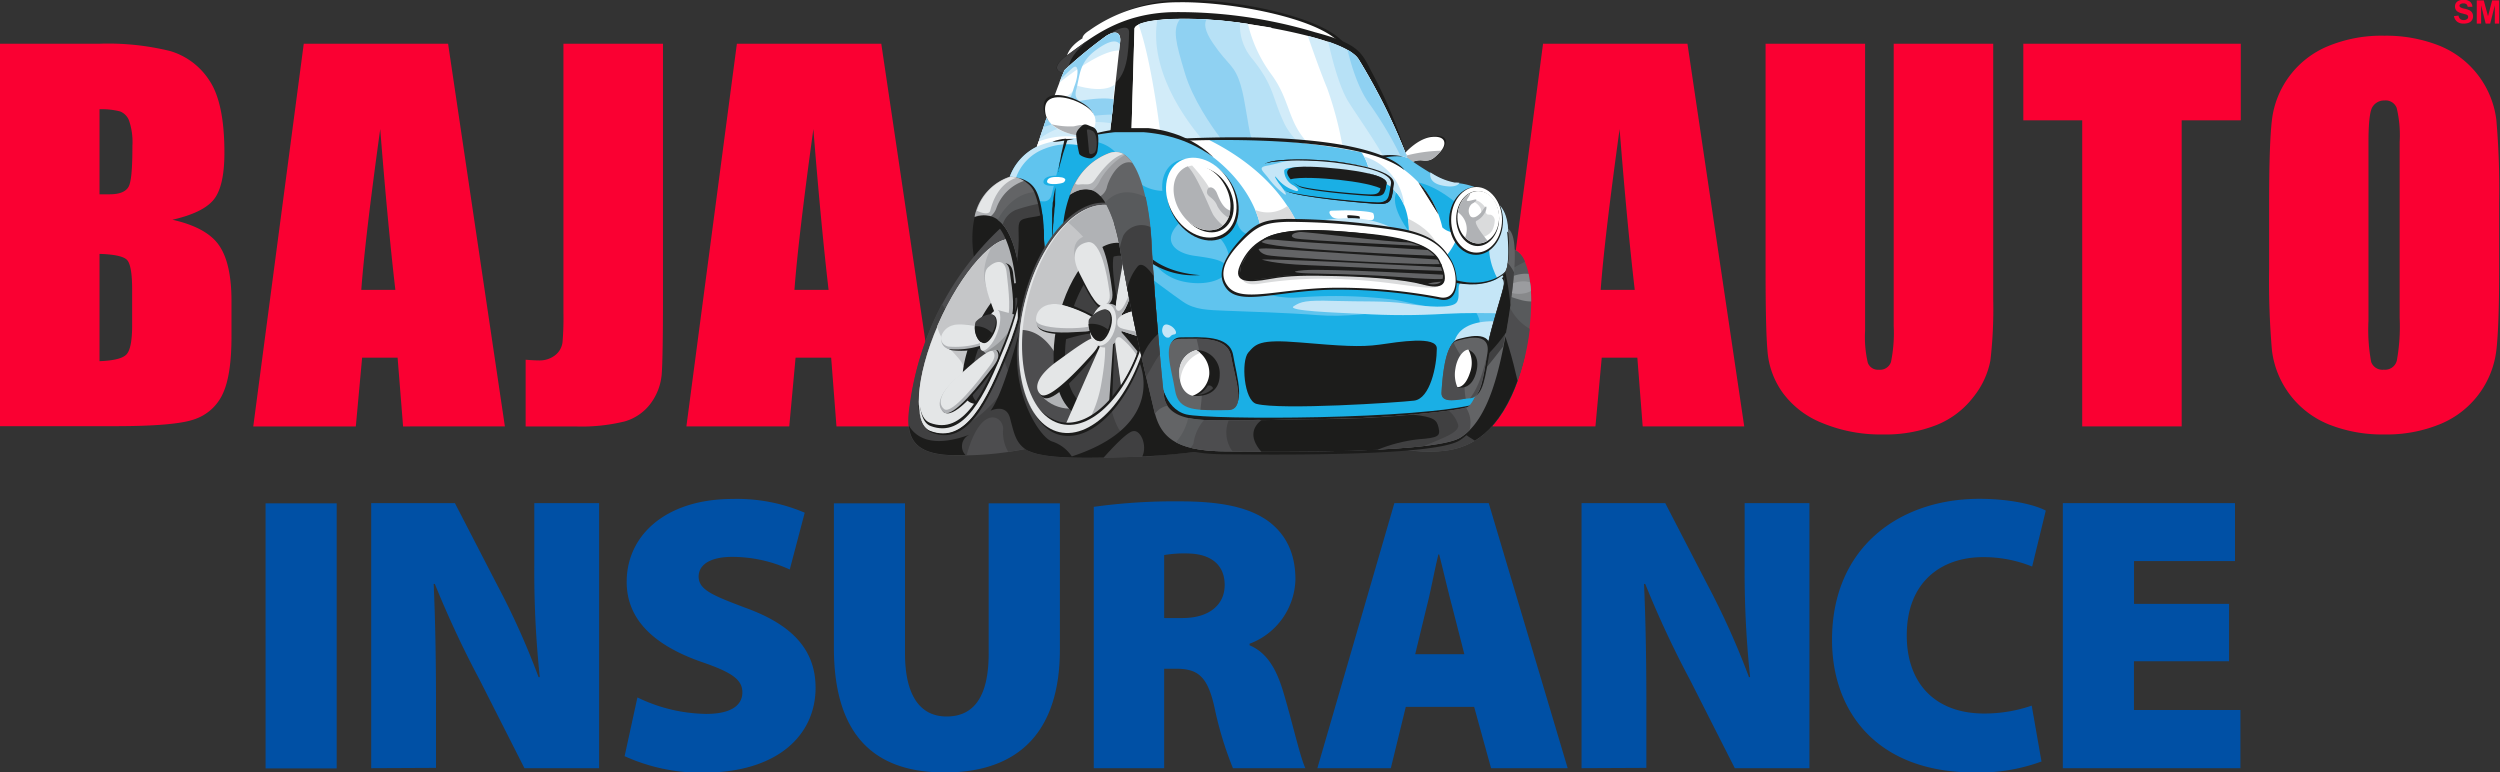 <svg width="178" height="55" fill="none" xmlns="http://www.w3.org/2000/svg" viewBox="0 0 178 55"><rect x="0" y="0" width="178" height="55" fill="#333333" stroke="none"/><g clip-path="url(#clip0)"><path d="M0 3.114h7.068c1.704-.06 3.409.117 5.064.525a5.01 5.01 0 0 1 2.786 2.108c.707 1.06 1.06 2.768 1.06 5.122 0 1.591-.25 2.7-.75 3.33-.5.63-1.484 1.111-2.952 1.447 1.639.368 2.75.982 3.334 1.842.584.86.875 2.177.872 3.95v2.525c0 1.843-.207 3.204-.63 4.094a3.4 3.4 0 0 1-2.012 1.797c-.917.327-2.801.49-5.653.49H0V3.114zm7.086 4.664v6.057h.706c.696 0 1.137-.17 1.348-.512.21-.342.287-1.321.287-2.934A4.727 4.727 0 0 0 9.19 8.59a1.123 1.123 0 0 0-.651-.66 5.325 5.325 0 0 0-1.452-.153zm0 10.299v7.639c.998-.036 1.636-.193 1.91-.472.274-.279.413-.97.413-2.072V20.62c0-1.168-.126-1.874-.373-2.12-.247-.248-.898-.392-1.95-.423zM31.904 3.114l4.044 27.248H28.7l-.391-4.898h-2.526l-.449 4.898h-7.302l3.595-27.248h10.277zM28.15 20.638c-.359-3.088-.718-6.903-1.078-11.445-.722 5.222-1.171 9.037-1.348 11.445h2.426zM47.204 3.114v18.212c0 2.727-.032 4.493-.086 5.257a4.045 4.045 0 0 1-.768 2.112 3.514 3.514 0 0 1-1.865 1.308 12.872 12.872 0 0 1-3.523.36h-3.536v-4.75c.422.035.732.049.925.049.43.02.853-.116 1.191-.382.279-.223.46-.545.508-.899.058-.695.08-1.392.067-2.09V3.115h7.087zM62.747 3.114l4.044 27.248h-7.234l-.378-4.898h-2.534l-.45 4.898h-7.324l3.595-27.248h10.28zm-3.752 17.524c-.36-3.088-.72-6.903-1.083-11.445-.719 5.222-1.168 9.037-1.348 11.445h2.43zM120.146 3.114l4.044 27.248h-7.23l-.381-4.898h-2.535l-.449 4.898h-7.324l3.594-27.248h10.281zm-3.752 17.524c-.359-3.088-.719-6.903-1.078-11.445-.722 5.222-1.171 9.037-1.348 11.445h2.426zM141.917 3.114v18.212a31.605 31.605 0 0 1-.202 4.35 5.918 5.918 0 0 1-1.196 2.574 6.225 6.225 0 0 1-2.619 2.004 9.887 9.887 0 0 1-3.829.679 10.816 10.816 0 0 1-4.304-.805 6.437 6.437 0 0 1-2.795-2.107 5.836 5.836 0 0 1-1.097-2.732c-.112-.962-.166-2.975-.166-6.053V3.114h7.086v20.432c-.045.766.02 1.535.193 2.282a.763.763 0 0 0 .782.495.82.82 0 0 0 .868-.549c.172-.848.237-1.715.193-2.579V3.114h7.086zM159.545 3.114v5.455h-4.21v21.793h-7.082V8.57h-4.192V3.114h15.484zM177.941 19.07c0 2.738-.065 4.676-.194 5.814a6.513 6.513 0 0 1-3.963 5.294 10.044 10.044 0 0 1-4.044.755 10.25 10.25 0 0 1-3.932-.715 6.544 6.544 0 0 1-4.044-5.257 57.622 57.622 0 0 1-.202-5.891v-4.66c0-2.74.064-4.679.193-5.814a6.522 6.522 0 0 1 3.963-5.294 9.97 9.97 0 0 1 4.045-.759c1.344-.021 2.68.222 3.931.714a6.563 6.563 0 0 1 4.044 5.262c.169 1.96.236 3.925.203 5.891v4.66zm-7.087-8.956a8.284 8.284 0 0 0-.211-2.43.835.835 0 0 0-.862-.53.97.97 0 0 0-.854.449c-.193.287-.292 1.128-.292 2.53V22.84c-.051.98.013 1.964.193 2.93a.846.846 0 0 0 .899.552.867.867 0 0 0 .925-.638c.183-1.004.251-2.026.202-3.046V10.114z" fill="#FA0032"/><path d="M23.972 35.835v18.873h-5.064V35.835h5.064zM26.43 54.694V35.822h5.959l2.993 5.792a54.128 54.128 0 0 1 2.965 6.6h.086a71.507 71.507 0 0 1-.391-7.944v-4.448h4.615v18.872H37.34l-3.19-6.29a71.658 71.658 0 0 1-3.19-6.83h-.082c.112 2.547.166 5.392.166 8.452v4.646l-4.614.022zM45.384 49.657a11.538 11.538 0 0 0 4.898 1.173c1.734 0 2.575-.589 2.575-1.537s-.84-1.456-2.966-2.184c-3.16-1.119-5.271-2.88-5.271-5.68 0-3.33 2.8-5.904 7.553-5.904a12.24 12.24 0 0 1 5.123.98l-1.065 4.044a9.845 9.845 0 0 0-4.111-.899c-1.542 0-2.377.557-2.377 1.398 0 .952 1.006 1.348 3.383 2.246 3.384 1.232 4.943 3.051 4.943 5.68 0 3.244-2.548 6.044-8.057 6.044-1.91.011-3.8-.39-5.54-1.178l.912-4.183zM64.436 35.835V46.52c0 2.854.98 4.494 2.966 4.494 1.986 0 2.992-1.483 2.992-4.494V35.835h5.07v10.407c0 5.841-2.913 8.758-8.201 8.758-5.177 0-7.89-2.827-7.89-8.898V35.835h5.063zM77.877 36.087c2.022-.28 4.061-.41 6.102-.391 2.88 0 4.943.39 6.376 1.451 1.205.926 1.879 2.247 1.879 4.116a5.019 5.019 0 0 1-3.263 4.57v.112c1.258.53 1.932 1.735 2.409 3.357.584 1.928 1.204 4.673 1.564 5.392h-5.159a25.253 25.253 0 0 1-1.316-4.34c-.504-2.247-1.205-2.742-2.773-2.742h-.809v7.082h-5.01V36.087zm5.01 7.917H84.2c1.906 0 2.997-.953 2.997-2.35 0-1.398-.925-2.21-2.601-2.247a8.513 8.513 0 0 0-1.708.113v4.484zM100.092 50.327l-1.065 4.367h-5.23l5.482-18.872h6.718l5.621 18.872h-5.455l-1.204-4.367h-4.867zm4.17-3.748l-.867-3.388c-.283-1.06-.643-2.602-.926-3.72h-.054c-.278 1.118-.561 2.696-.84 3.752l-.813 3.356h3.5zM112.606 54.694V35.822h5.959l2.997 5.792a55.536 55.536 0 0 1 2.966 6.6h.08a71.458 71.458 0 0 1-.39-7.944v-4.448h4.614v18.872h-5.315l-3.191-6.29a70.645 70.645 0 0 1-3.186-6.83h-.085c.112 2.547.166 5.392.166 8.452v4.646l-4.615.022zM145.354 54.218a12.83 12.83 0 0 1-4.758.782c-7.051 0-10.156-4.422-10.156-9.437 0-6.659 4.871-10.047 10.493-10.047 2.183 0 3.945.422 4.727.84l-.971 3.982a9.21 9.21 0 0 0-3.5-.67c-2.907 0-5.428 1.708-5.428 5.568 0 3.442 2.044 5.567 5.513 5.567a10.34 10.34 0 0 0 3.384-.562l.696 3.977zM158.709 47.082h-6.772v3.47h7.581v4.142h-12.645V35.822h12.258v4.125h-7.189v3.05h6.767v4.085z" fill="#0050A5"/><path d="M100.133 10.887s.899-1.105 1.941-1.208c1.042-.104 1.038.539.58 1.028-.459.49-.67.652-1.187.603a1.345 1.345 0 0 0-1.083.328l-.251-.75zM69.388 18.526s-1.088-4.69 2.507-5.944l.526 2.44.346 7.638-3.38-4.134z" fill="#1C1C1B"/><path d="M99.952 10.99s.948-1.136 1.995-1.24c1.047-.103 1.07.553.598 1.057-.472.503-.688.67-1.218.62a1.389 1.389 0 0 0-1.114.332l-.26-.768z" fill="#fff"/><path d="M89.78 31.427a60.173 60.173 0 0 1-8.664 1.092c-3.865.103-6.956.211-8.115-.548a23.765 23.765 0 0 1-5.127.45c-2.732-.082-3.442-1.124-3.092-3.479a20.881 20.881 0 0 1 7.113-13.287l7.693-1.406 6.78 10.685 3.411 6.493z" fill="#4D4D4F"/><path d="M81.579 29.962l-1.698.872c-.643-.62-1.016-2.83-1.016-2.83l-3.433 1.505-1.618-9.216-1.797 1.069-.57 4.165 2.206 5.842.867 1.074c1.55.229 3.887.153 6.6.08.351 0 .71-.026 1.07-.049l-.611-2.512z" fill="#404041"/><path d="M101.328 11.427c.53.05.741-.121 1.217-.62a.74.74 0 0 0 .063-.077c-.884.02-1.762.149-2.615.382l.22.647a1.397 1.397 0 0 1 1.115-.332z" fill="#B0B2B5"/><path d="M74.011 32.353l-2.116-5.105c-3.451 4.601-5.037 3.002-5.037 3.002l.45-7.415a1.19 1.19 0 0 0-.253-1.177 21.894 21.894 0 0 0-2.3 7.275c-.35 2.355.36 3.397 3.091 3.478h.98c1.042-3.842 2.75-2.732 2.588-1.739a2.8 2.8 0 0 0 .369 1.496c.741-.103 1.19-.202 1.19-.202.32.192.671.323 1.038.387z" fill="#404041"/><path d="M71.842 24.965c-1.52 3.797-2.998 6.79-5.496 5.842-1.263-.476-1.078-3.81.562-7.553 1.64-3.744 4.134-6.548 5.37-6.008 1.235.539 1.154 3.743-.436 7.72zM76.209 4.201s0-.768 1.132-1.492c0 0-.04-.242.481-.584A10.493 10.493 0 0 1 84.14 0c3.757-.077 9.94 1.182 11.503 3.01l-9.369 3.096-8.74-.714-1.325-1.19z" fill="#1C1C1B"/><path d="M75.94 4.147s0-.727 1.132-1.415c0 0-.045-.23.48-.557A10.838 10.838 0 0 1 83.844.162c3.761-.072 9.944 1.123 11.508 2.862l-9.364 2.934-8.7-.687-1.348-1.124z" fill="#fff"/><path d="M71.733 24.808c-1.519 3.797-2.997 6.79-5.49 5.842-1.264-.477-1.08-3.81.556-7.554 1.636-3.743 4.134-6.551 5.392-6.008 1.259.544 1.133 3.743-.458 7.72z" fill="#E4E6E7"/><path d="M72.17 17.098c-1.236-.544-3.73 2.246-5.392 6.007l-.054.126c.31 1.375 1.69 2.148 1.869 2.854l4.228-4.997c.423-2.13.162-3.635-.651-3.99z" fill="#C5C6C8"/><path d="M72.17 17.098c-.41-.18-.962 0-1.573.48-1.388 2.634.387 4.045.387 4.045l1.824-.373c.436-2.202.198-3.788-.638-4.152z" fill="#B0B2B5"/><path d="M72.938 20.477a.804.804 0 0 0-.333-.275c-.845-.341-2.408 1.407-3.365 3.748-.958 2.341-.953 4.43-.09 4.736.223.084.462.12.7.108a25.61 25.61 0 0 0 1.883-3.986c.577-1.389.982-2.844 1.205-4.331z" fill="#1C1C1B"/><path d="M72.794 21.24l-.053-.026c-.746-.301-2.121 1.235-2.962 3.298-.84 2.062-.84 3.905-.08 4.174l.175.05a26.313 26.313 0 0 0 1.842-3.928 19.7 19.7 0 0 0 1.079-3.567z" fill="#404041"/><path d="M67.743 24.934c-.45-.121-.764-.67-.251-1.28.512-.612 1.348-.45 1.828-.392.481.059 1.065.077 1.155.391a.845.845 0 0 1-.512 1.124 5.923 5.923 0 0 1-2.22.157z" fill="#1C1C1B"/><path d="M67.554 24.858c-.449-.113-.781-.647-.283-1.272.5-.624 1.348-.485 1.798-.45.45.037 1.07.05 1.163.365a.844.844 0 0 1-.48 1.132 5.922 5.922 0 0 1-2.198.225z" fill="#B0B2B5"/><path d="M67.514 24.674c-.45-.104-.741-.585-.265-1.142.476-.557 1.276-.45 1.726-.39.449.058 1.015.044 1.105.323a.744.744 0 0 1-.45 1.015 6.073 6.073 0 0 1-2.116.194z" fill="#E4E6E7"/><path d="M70.862 21.847c-.234-.593-.9-2.247-.239-2.75.66-.503 1.407-.553 1.51.35.157 1.349.328 3.245-.175 3.438-.611.234-.867-.45-1.096-1.038z" fill="#1C1C1B"/><path d="M70.714 21.77c-.247-.583-.97-2.246-.324-2.745.647-.498 1.393-.602 1.505.297.198 1.348.45 3.226-.071 3.437-.584.265-.859-.404-1.11-.988z" fill="#B0B2B5"/><path d="M70.633 21.77c-.216-.583-.836-2.219-.279-2.736.558-.516 1.191-.593 1.308.306.166 1.348.364 3.222-.063 3.433-.517.252-.755-.418-.966-1.002z" fill="#E4E6E7"/><path d="M71.132 25.747l-1.196-.786 1.101-2.89 1.277.347-.35 1.802-.832 1.527z" fill="#B0B2B5"/><path d="M70.997 23.734c-.306.796-.827 1.321-1.074 1.227-.247-.094-.194-.813.108-1.613.3-.8.745-1.348.993-1.276.247.072.287.845-.027 1.662z" fill="#E4E6E7"/><path d="M70.098 25.078l.206.139.921.297.535-1.834a4.493 4.493 0 0 1-1.662 1.398z" fill="#919395"/><path d="M72.696 17.848c.314 1.317-.054 3.712-1.178 6.506-1.487 3.712-2.93 6.65-5.306 5.752-.405-.153-.648-.616-.733-1.303l-.094.09c.072.822.341 1.384.804 1.559 2.494.94 3.977-2.054 5.491-5.842 1.2-3.001 1.564-5.549 1.114-6.861l-.098.099z" fill="#1C1C1B"/><path d="M72.17 17.098h-.05c1.114.588.989 3.662-.548 7.49-1.488 3.707-2.93 6.637-5.307 5.747-1.195-.449-1.002-3.653.57-7.284l-.035.077c-1.636 3.743-1.798 7.077-.557 7.553 2.493.94 3.972-2.053 5.49-5.841 1.591-4.008 1.672-7.203.436-7.742z" fill="#E4E6E7"/><path d="M98.218 31.558c1.117.384 2.288.585 3.469.597 1.842 0 4.237-.288 5.954-4.044 1.716-3.757 1.963-9.917 0-10.407l-9.423 13.854z" fill="#585A5C"/><path d="M75.94 5.257s-1.618-.126.071-1.348c1.69-1.222 3.734-2.975 7.567-3.046 3.404-.03 6.792.453 10.052 1.433 3.029.804 3.298 1.38 3.981 2.732a32.778 32.778 0 0 1 2.696 6.6l-9.656-.898-15.071.688.36-6.16z" fill="#1C1C1B"/><path d="M108.84 19.501a2.018 2.018 0 0 0-.449 0c-.75.086-1.438.45-1.438.962s.634.7 1.348.899c.234.066.476.1.719.103a9.657 9.657 0 0 0-.18-1.964z" fill="#88898B"/><path d="M109.002 20.724c0-.216-.036-.427-.063-.625a1.692 1.692 0 0 0-.678-.054c-.535.054-.944.292-.921.535.022.242.476.386 1.011.332.227-.02.448-.085.651-.188z" fill="#9B9C9F"/><path d="M107.843 24.395c-.373-.324-1.115-2.337-1.115-2.337l-5.733 6.614-1.933 3.146c.858.22 1.739.335 2.625.341 1.842 0 4.237-.287 5.954-4.044.412-.92.729-1.88.943-2.866a5.193 5.193 0 0 0-.741-.854z" fill="#404041"/><path d="M107.641 17.713l-4.444 6.551 3.11 6.013a8.953 8.953 0 0 0 1.348-2.14 16.468 16.468 0 0 0 1.267-4.722 3.55 3.55 0 0 1-1.672-2.22l-.35-1.59c.537-.358 1.097-.68 1.676-.966a1.46 1.46 0 0 0-.935-.926z" fill="#4D4D4F"/><path d="M72.826 15.233l-.93-2.652a3.838 3.838 0 0 1 1.9-2.102l.81-.504 9.727-.085 2.48-1.452 8.902.769 4.489 2.026s2.476 1.798 3.348 1.798c.872 0 2.319.45 2.696 1.262 0 0 1.011.288 1.092 2.027l.279 1.874-.854 6.349-2.153 5.114-3.509.804-14.518.714-3.213-1.11-2.98-12.653-.974-2.364-4.188 3.766-1.393-.207-1.011-3.374z" fill="#60C4EE"/><path d="M107.64 28.12c.149-.32.284-.656.409-1.007-.328-1.438-.826-3.343-1.348-4.233l-3.379 7.307c.535.432 1.098.828 1.685 1.186.939-.57 1.856-1.555 2.633-3.253z" fill="#1C1C1B"/><path d="M80.564 9.306s.197-6.952.215-7.266c.036-.692 4.044-1.007 8.641-.243 4.597.764 6.772 1.622 7.297 2.413a43.551 43.551 0 0 1 3.487 7.023 2.879 2.879 0 0 0-.98-.161 3.414 3.414 0 0 0-.992.049 50.043 50.043 0 0 0-13.89-1.19s-1.136-.571-3.778-.625z" fill="#fff"/><path d="M73.558 14.123s1.078.625 1.307-.234c.23-.858.697-2.997.962-3.64l.692-.381 1.218-.53s1.864.736 2.049 2.547l-3.398 5.442-1.608.647-.769 1.856-.453-5.707z" fill="#1AAFE5"/><path d="M76.187 13.858a8.565 8.565 0 0 0-.526 2.696s2.741-2.952 4.044-.616c-.494-2.148-1.546-3.806-3.518-2.08z" fill="#1C1C1B"/><path d="M89.78 16.365s-.355-3.824-5.428-6.457v-.679s5.935 1.92 8.088 6.884l-2.66.252zM97.598 15.678c-.297 0-1.797-.059-2.04-.081a1.397 1.397 0 0 1-.656-.113c-.13-.08-.45-.48-.059-.485.391-.005.724-.022.993-.022.27 0 1.879.053 1.946.224.068.171.117.49-.184.476z" fill="#fff"/><path d="M74.91 17.749V17.075v-.71V15.547v-.413c0-.14 0-.27.023-.4s0-.256.036-.373c.036-.117.027-.234.045-.333.068-.413.135-.683.135-.683s0 .279-.023.692v.337c0 .121 0 .243-.026.373-.027.13-.023.26-.036.396l-.04.413c0 .14 0 .274-.032.413l-.027.4c0 .256-.032.5-.045.706-.014.207 0 .382-.027.503a.347.347 0 0 0 0 .189l.018-.018zM95.972 15.323c-.108 0 0 .22.035.287.26.03.521.043.782.04.027-.053.05-.188 0-.238-.05-.049-.714-.094-.817-.09z" fill="#1C1C1B"/><path d="M106.342 14.285l-.602 3.298.755 2.817.899-.292.26-1.95-.278-1.874c-.081-1.456-.809-1.905-1.034-2z" fill="#C5E6F7"/><path d="M106.737 20.054s-.961-1.541-.651-2.979c0 0-2.4-3.545-5.226-4.116 0 0-3.393-.045-.112 4.116l2.282 2.507s1.798 1.685 3.707.472z" fill="#1AAFE5"/><path d="M93.954 15.727c.8-.143 1.613-.208 2.427-.193a7.056 7.056 0 0 1 2.745.692l-1.982.45-3.167-.787-.023-.162z" fill="#C5E6F7"/><path d="M106.045 26.314c-.449-1.218-.898-2.651-.759-2.894.247-.45-.108-1.133-.368-1.416-.261-.283-3.047-.04-5.145.117-2.099.158-3.95.481-5.977.315-2.026-.166-5.131-.256-6.47-.31-1.34-.054-2.247-.059-3.105-.647-.859-.589-2.575-1.892-2.575-1.892l-.265 2.013 1.99 8.466 3.213 1.11 14.519-.715 3.509-.804 1.433-3.343z" fill="#1AAFE5"/><path d="M81.781 18.09a3.518 3.518 0 0 0 2.377 1.937c1.766.414 3.186-.189 3.195-.813.01-.625-.705-.782-2.287-.998-1.582-.215-2.44-1.23-.863-2.548 0 0 3.074.373 3.334 2.805l2.009-1.798s-1.55.508-1.564-1.658L83.44 13.53a2.957 2.957 0 0 1-2.426-.571l-.45 2.934 1.218 2.197z" fill="#1AAFE5"/><path d="M82.595 26.866s.256 2.247 1.874 2.642c1.617.396 16.697.378 20.741-.777l-1.527 1.16-19.538 1.284-1.797-2.696.247-1.613z" fill="#1C1C1B"/><path d="M89.78 16.365l2.696-.252a9.948 9.948 0 0 0-.81-1.447 2.368 2.368 0 0 1-2.3.28c.203.451.342.929.414 1.419z" fill="#DADBDC"/><path d="M81.934 18.36s1.101 1.065 3.514 1.227a5.72 5.72 0 0 1-3.743-1.029l.23-.198z" fill="#1C1C1B"/><path d="M88.935 20.396a6.29 6.29 0 0 0 3.536.781 33.957 33.957 0 0 1 6.79.162c1.797.27 6.102 1.879 5.023-1.752l-10.28-1.68-5.07 2.489z" fill="#1AAFE5"/><path d="M107.079 22.319l.369-2.732h-.472c-.863.818-2.696.512-2.696.512-.733-.045-.239.854-.535 1.389-.297.534-2.247.346-3.662.13-1.416-.216-3.105-.13-5.114-.193-2.008-.063-2.35.05-2.862.382s2.948.449 4.808.539c1.981.12 3.968.12 5.949 0 1.488-.085 3.235-.058 4.215-.027z" fill="#C5E6F7"/><path d="M103.543 19.915s2.53.858 3.945-.899c0 0-.849 1.699-3.882 1.115l-.063-.216z" fill="#1C1C1B"/><path d="M78.595 2.669s1.824-1.303 1.797-.346c-.031 1.182-.09 3.37-1.38 3.756l-.417-3.41z" fill="#404041"/><path d="M100.294 16.819s.45-3.424-2.795-4.264c0 0 .104-.827-.741-1.973 0 0 4.884.993 5.936 5.608a1.346 1.346 0 0 0 1.19.337 4.825 4.825 0 0 1-1.774 2.507l-1.816-2.215z" fill="#fff"/><path d="M76.267 5.221s-.808-.62 1.187-2.354c-.517.355-.984.714-1.43 1.038-1.689 1.226-.071 1.348-.071 1.348l-.08 1.298.394-1.33z" fill="#404041"/><path d="M100.245 15.565c.073.414.09.836.05 1.254l.615.75 1.496.144c-.274-1.159-1.622-1.891-2.161-2.148z" fill="#DADBDC"/><path d="M69.55 15.412c3.145-.251 2.916 7.59 2.916 7.59l1.77-4.372a34.23 34.23 0 0 0-.323-3.86 2.072 2.072 0 0 0-2.018-1.851c-1.545.48-2.03 1.343-2.345 2.493z" fill="#1C1C1B"/><path d="M106.697 22.88c-3.55-.166-3.199 2.054-3.199 2.054l2.804.616.395-2.67z" fill="#C5E6F7"/><path d="M69.406 15.453c3.68-1.195 3.38 7.19 3.38 7.19l1.63-4.431a33.576 33.576 0 0 0-.449-3.846 2.067 2.067 0 0 0-2.071-1.784 3.756 3.756 0 0 0-2.49 2.871z" fill="#636466"/><path d="M81.632 23.42c-1.01 4.291-3.73 7.32-6.075 6.767-2.345-.553-3.42-4.493-2.408-8.767 1.01-4.273 3.73-7.32 6.075-6.767 2.346.553 3.424 4.476 2.408 8.767z" fill="#E4E6E7"/><path d="M95.441 20.625c-4.224-.04-7.104 1.24-8.12-.085-.705-.921-.264-2.076.9-3.384 1.163-1.307 1.747-1.514 3.419-1.568 2.59.012 5.175.223 7.733.629 2.579.418 3.339 1.272 3.95 2.3.611 1.03.634 3.146-.809 2.805a37.556 37.556 0 0 0-7.073-.697z" fill="#1C1C1B"/><path d="M95.45 20.486c-4.165-.036-7.005 1.159-8.007-.081-.701-.863-.265-1.941.898-3.146 1.164-1.204 1.73-1.42 3.375-1.465 2.557.012 5.11.209 7.639.59 2.543.386 3.289 1.185 3.896 2.147.606.962.624 2.961-.8 2.624a39.102 39.102 0 0 0-7-.67z" fill="#fff"/><path d="M88.364 19.29s-.27 1.124 1.209.93a28.221 28.221 0 0 1 6.241-.332c4.125.162 6.763 1.137 6.817.166l-9.095-2.642-5.172 1.878z" fill="#DADBDC"/><path d="M73.814 10.496s1.349-4.102 1.987-5.509a32.353 32.353 0 0 1 2.96-2.426c.967-.602 1.034.094.994.413-.04.32-.737 6.61-.737 6.61l-2.561.495s-1.573-.293-2.642.417z" fill="#fff"/><path d="M95.55 16.473c2.421.197 6.182.422 6.982 2.134.8 1.712.13 2.027-1.213 1.658-1.344-.368-3.9-.553-6.089-.606-2.188-.054-3.415-.054-4.84.21-1.424.266-2.641.297-2.116-.947 1.056-2.494 3.478-2.746 7.275-2.45z" fill="#1C1C1B"/><path d="M95.549 16.594c2.377.189 6.066.396 6.852 1.982.787 1.586.131 1.883-1.191 1.541-1.32-.341-3.828-.512-5.971-.562a23.22 23.22 0 0 0-4.759.194c-1.402.247-2.588.274-2.072-.899 1.034-2.292 3.416-2.548 7.14-2.256z" fill="#636466"/><path d="M77.85 7.738l-3.631 1.541-.404 1.218a8.86 8.86 0 0 1 2.642-.418l2.56-.494.208-1.847H77.85z" fill="#D2ECF9"/><path d="M83.758 27.756c-.251-1.555-1.051-3.738.356-3.738 1.406 0 3.441-.198 3.689 1.285.247 1.482.997 3.779-.396 3.779-2.247 0-3.379.233-3.648-1.326zM89.464 28.758c-.898-.234-1.11-3.06-.584-3.658.526-.598.755-.966 3.671-.719 2.917.247 4.305.35 5.667.157 1.361-.193 4.093-.651 4.084.28 0 1.235-.476 3.567-1.617 3.706-1.142.14-9.468.683-11.22.234z" fill="#1C1C1B"/><path d="M83.664 27.792c-.243-1.528-1.034-3.671.35-3.671s3.393-.193 3.64 1.263c.247 1.455 1.142 3.814-.229 3.814-2.22.01-3.514.122-3.761-1.406z" fill="#636466"/><path d="M76.456 10.079a10.47 10.47 0 0 1 7.895-.171l-.18.687s-3.594 1.537-4.709.297c-1.114-1.24-3.006-.813-3.006-.813z" fill="#60C4EE"/><path d="M85.47 29.171c.539.045 1.19.027 1.954.027 1.371 0 .472-2.354.23-3.815-.185-1.07-1.317-1.249-2.454-1.267.41 1.653.501 3.369.27 5.055z" fill="#4D4D4F"/><path d="M77.09 9.836a5.365 5.365 0 0 0-3.146.243l-.14.418a8.861 8.861 0 0 1 2.643-.418l.656-.126-.014-.117z" fill="#fff"/><path d="M84.756 26.552l.157 1.627s1.932.283 1.932-1.52a1.653 1.653 0 0 0-1.671-1.73l-.418 1.623z" fill="#1C1C1B"/><path d="M85.174 24.93a1.568 1.568 0 0 0-1.195 1.671c0 1.447.934 1.578.934 1.578a1.799 1.799 0 0 0 1.187-1.52 1.88 1.88 0 0 0-.926-1.73z" fill="#fff"/><path d="M86.872 12.78c.84 1.293.72 2.857-.265 3.5-.984.642-2.462.103-3.303-1.187-.84-1.29-.719-2.862.266-3.5.984-.638 2.466-.108 3.302 1.186z" fill="#1AAFE5"/><path d="M95.288 10.514c-.193-.898-.898-3.783-2.319-5.073a8.538 8.538 0 0 1-2.453-3.478l-1.096-.166c-4.602-.741-8.61-.45-8.646.265 0 .315-.215 7.266-.215 7.266 2.642.054 3.788.602 3.788.602a49.745 49.745 0 0 1 10.941.585z" fill="#fff"/><path d="M85.448 25.123a1.622 1.622 0 0 0-.274-.193 1.568 1.568 0 0 0-1.195 1.671c.002.19.023.377.063.562a2.247 2.247 0 0 1 1.406-2.04z" fill="#DADBDC"/><path d="M85.3 28.11c.294-.139.537-.369.692-.655a.315.315 0 0 1 .377.189 1.64 1.64 0 0 1-1.07.467z" fill="#404041"/><path d="M83.039 24.022a.57.57 0 0 1-.279-.625c.068-.319.27-.36.57-.21.302.147.58.583.261.628-.319.045-.22.292-.552.207z" fill="#C5E6F7"/><path d="M88.85 1.69c-3.178-.45-5.99-.423-7.298-.109.405 1.007.662 2.066.764 3.146.233 1.91 1.572 3.968 2.484 5.176a48.083 48.083 0 0 1 8.358.324c-1.505-1.568-1.262-3.07-2.646-4.943a9.887 9.887 0 0 1-1.663-3.595z" fill="#D2ECF9"/><path d="M87.672 13.062c.854 1.434.634 3.146-.49 3.802-1.123.656-2.696.04-3.567-1.398-.872-1.438-.63-3.145.49-3.796 1.118-.652 2.718-.041 3.567 1.392z" fill="#1C1C1B"/><path d="M85.195 1.348c-1.995-.068-3.531.094-4.133.386.754 2.054 1.316 5.887 1.554 7.72a6.919 6.919 0 0 1 1.735.45c1.029-.064 2.04-.09 3.02-.082l-2.175-8.474z" fill="#D2ECF9"/><path d="M87.515 12.905c.85 1.434.656 3.146-.45 3.77-1.105.625-2.668 0-3.518-1.424-.85-1.425-.651-3.123.45-3.77 1.1-.647 2.669-.01 3.518 1.424z" fill="#fff"/><path d="M87.407 13.255c.697 1.173.53 2.553-.364 3.083-.894.53-2.184 0-2.88-1.16-.697-1.159-.535-2.556.364-3.086.898-.53 2.197-.01 2.88 1.163z" fill="#1C1C1B"/><path d="M87.173 13.13c.697 1.172.548 2.547-.332 3.069-.881.52-2.153 0-2.85-1.182-.696-1.182-.548-2.543.333-3.065.88-.521 2.17.005 2.849 1.178z" fill="#fff"/><path d="M92.458 10.128A4.413 4.413 0 0 1 91.42 8.74c-.845-1.798-.683-2.561-2.21-4.494a3.707 3.707 0 0 1-.926-2.628 26.342 26.342 0 0 0-5.891-.171c-.535 3.424 1.797 6.808 3.145 8.407a48.91 48.91 0 0 1 6.92.274z" fill="#B7E1F6"/><path d="M105.094 18.145c1.059 0 1.918-1.083 1.918-2.418 0-1.335-.859-2.417-1.918-2.417-1.06 0-1.919 1.082-1.919 2.417 0 1.335.859 2.418 1.919 2.418z" fill="#1C1C1B"/><path d="M106.944 15.65c0 1.29-.813 2.337-1.824 2.337-1.011 0-1.798-1.047-1.798-2.336 0-1.29.814-2.337 1.798-2.337.984 0 1.824 1.065 1.824 2.337z" fill="#fff"/><path d="M87.797 3.514c-.898-.84-.795-1.578-.584-2.023a27.526 27.526 0 0 0-4.044-.116c-1.092 2.853 1.748 6.978 2.885 8.46 1.839-.036 3.678.031 5.509.203a18.908 18.908 0 0 1-1.694-3.298c-.503-1.186-.611-1.86-2.072-3.226z" fill="#B7E1F6"/><path d="M106.737 15.56c0 1.084-.683 1.96-1.528 1.96-.844 0-1.527-.899-1.527-1.96 0-1.06.683-1.958 1.527-1.958.845 0 1.528.876 1.528 1.959z" fill="#1C1C1B"/><path d="M106.738 15.47c0 1.03-.665 1.87-1.483 1.87-.818 0-1.487-.84-1.487-1.87 0-1.028.665-1.868 1.487-1.868.822 0 1.483.835 1.483 1.869z" fill="#fff"/><path d="M88.342 6.08c-.45-1.515-.858-1.349-1.99-3.02-.639-.944-.599-1.425-.45-1.667-.67-.045-1.303-.045-1.874-.045-.557.732-.328 1.644.332 3.846.553 1.856 1.86 3.739 2.53 4.633.755 0 1.492 0 2.207.04-.283-1.06-.432-2.723-.755-3.788z" fill="#8FD1F2"/><path d="M99.234 11.05c.332.004.66.067.97.183a43.547 43.547 0 0 0-3.491-7.023c-.355-.53-1.483-1.11-3.595-1.653.32.943.899 2.574 1.37 3.711a25.651 25.651 0 0 1 1.133 4.327c1.618.279 2.593.526 2.593.526.334-.075.678-.1 1.02-.072z" fill="#D2ECF9"/><path d="M91.478 13.552c-.657-.45-2.01-1.42-1.452-1.864.557-.445 3.635-.378 5.154-.176 1.519.202 4.242.674 4.076 1.613-.167.94-.072 1.411-1.025 1.389-.953-.023-6.115-.508-6.753-.962z" fill="#1C1C1B"/><path d="M73.724 13.669c-1.482.09-2.327 1.321-2.696 1.982 1.937 1.393 1.74 7.014 1.74 7.014l1.63-4.43a33.598 33.598 0 0 0-.449-3.847 2.375 2.375 0 0 0-.225-.72z" fill="#585A5C"/><path d="M96.722 4.188c-.265-.396-.953-.818-2.153-1.231.252 1.154.764 3.203 1.447 4.3.58.934 1.65 2.417 2.445 3.806.257-.02.515-.02.773 0 .33 0 .659.058.97.17a43.574 43.574 0 0 0-3.482-7.045z" fill="#B7E1F6"/><path d="M95.944 3.55c.261 1.096.778 2.83 1.614 3.918a27.303 27.303 0 0 1 2.156 3.626c.169.026.333.073.49.14a43.581 43.581 0 0 0-3.491-7.024 2.274 2.274 0 0 0-.769-.66z" fill="#8FD1F2"/><path d="M74.417 18.234c-.081-1.249-.231-2.492-.45-3.725-.569.107-1.13.258-1.676.45a1.663 1.663 0 0 0-.898 1.02c1.559 1.797 1.384 6.69 1.384 6.69l1.64-4.435z" fill="#404041"/><path d="M99.984 14.644a4.045 4.045 0 0 0-2.872-3.505c.263.425.397.916.387 1.416a3.473 3.473 0 0 1 2.485 2.09z" fill="#C5E6F7"/><path d="M91.312 13.502c-.656-.426-1.995-1.348-1.442-1.76.553-.414 3.617-.36 5.122-.172 1.573.203 4.22.638 4.045 1.524-.176.885-.072 1.348-1.02 1.312-.949-.036-6.053-.477-6.705-.904z" fill="#60C4EE"/><path d="M90.48 12.424c.21.355.468.68.764.966.297.212.328.288 1.447.486 1.12.197 3.653.45 3.653.45l1.964.147.57-.323.239-.899-2.638-.98-1.6-.404-2.87-.243-1.528.8z" fill="#1AAFE5"/><path d="M91.447 13.826a5.354 5.354 0 0 1-1.164-1.182c-.422-.521-.728-.728-.076-.845.651-.116 1.249-.346 1.842-.395.593-.05 5.864.072 6.938 1.209l.184.35-.036.427a2.992 2.992 0 0 0-.328-.238 1.019 1.019 0 0 0-.278-.13s.085-.19.027-.225a29.143 29.143 0 0 0-5.325-.899c-1.303 0-1.752.054-1.797.256a1.197 1.197 0 0 0 .683 1.06c.251.158.449.374.188.387a2.588 2.588 0 0 1-1.348-.867c-.409-.472 0 .202.153.386.153.185.665.895.337.706z" fill="#C5E6F7"/><path d="M97.109 12.276c.754.175 1.348.413 1.271.723-.135.575-.067.859-.822.845-.755-.013-4.593-.35-5.114-.629a2.132 2.132 0 0 1-.395-.27c.152.145.323.269.508.369.543.287 4.52.633 5.306.651.787.018.715-.283.854-.876.085-.36-.692-.624-1.608-.813z" fill="#1C1C1B"/><path d="M95.356 12.806c1.087.117 2.786.373 3.249.796.04-.135.063-.306.112-.513.14-.593-2.053-.93-3.361-1.069-1.308-.14-3.092-.26-3.554 0-.27.162-.158.45.09.75.58-.188 2.282-.09 3.464.036zM72.314 19.322c.133-.742.207-1.493.22-2.247 0-.952-.13-1.348.409-1.5.539-.153 1.154-.153 1.271-.32l.184 2.696-1.491 4.741-.593-3.37z" fill="#1C1C1B"/><path d="M103.561 12.995a4.608 4.608 0 0 1-1.716-.723c-.045.229-.05.736.786.925.836.189 1.204 0 1.281-.184a3.275 3.275 0 0 0-.351-.018z" fill="#C5E6F7"/><path d="M95.18 11.512c-1.433-.193-4.26-.265-5.036.104.943-.28 3.509-.212 4.848-.045 1.573.202 4.22.638 4.044 1.523-.175.885-.072 1.348-1.02 1.312-.85 0-5.1-.391-6.403-.777 1.06.449 5.711.867 6.605.898.894.032.863-.45 1.025-1.388.162-.94-2.48-1.416-4.062-1.627zM89.833 18.477s.733.305 3.325.404c2.593.1 7.275.355 9.545.405l.08.274s-8.425-.45-9.917-.324c-1.492.126-.05.23.324.23.373 0 3.842.094 4.943.161 1.1.068 4.408.337 4.65.211l-.139.216s-.979.04-1.06.238l-1.38-.337-1.235-.135-2.908-.193-2.88-.067-1.797.08-2.35.324-.513-.117-.252-.3.086-.625.597-1.03.616-.534s-.162.616.665.809c.827.193 12.186.777 12.384.615l.063.243s-11.207-.602-12.847-.548z" fill="#1C1C1B"/><path d="M104.86 14.312s.71.337.584.836l-.45.413-.188 1.087.705.292s.602-.251.737-.534c.107-.22.168-.458.18-.701 0-.167-.135-.45-.409-.423-.274.027-.256-.323-.252-.45.005-.125-.499-.642-.764-.56-.265.08-.143.04-.143.04z" fill="#DADBDC"/><path d="M89.12 17.929s.125-.32 1.477-.225c1.353.095 11.818.782 11.818.782l-.193-.274s-12.523-.45-12.429-1.043l-.409.284-.265.476zM89.95 17.044s.742 0 1.434.08c.692.081 10.335.68 10.335.68l-.45-.293s-8.587-.39-9.059-.544c-.471-.152-.143-.395.284-.45.426-.053 6.34.747 8.043.747 0 0-2.08-.679-6.16-.85-3.47-.134-4.27.504-4.427.63zM68.336 26.96c.984-.898 2.463-2.31 2.728-1.99.36.45-.099.989-.503 1.546-.405.557-2.202 2.97-3.119 2.916-.822-.067-.247-1.46.894-2.471z" fill="#1C1C1B"/><path d="M81.722 23.748c-1.047 4.448-3.869 7.593-6.29 7.018-2.423-.575-3.55-4.646-2.499-9.094 1.051-4.449 3.869-7.594 6.29-7.02 2.423.576 3.55 4.67 2.5 9.096z" fill="#E4E6E7"/><path d="M81.619 23.59c-1.052 4.449-3.873 7.59-6.29 7.02-2.418-.572-3.55-4.647-2.5-9.096 1.052-4.448 3.874-7.594 6.292-7.018 2.417.575 3.559 4.641 2.498 9.094z" fill="#4D4D4F"/><path d="M79.225 14.653c-2.431-.575-5.253 2.566-6.291 7.019-.145.599-.25 1.207-.315 1.82.71-.023 1.762.283 2.647 1.887 0 0 1.253-9.297 5.805-7.554l-.575-2.462a2.695 2.695 0 0 0-1.271-.71z" fill="#C5C6C8"/><path d="M81.062 17.825l-.544-2.34-.198-.27a2.606 2.606 0 0 0-1.096-.562c-1.056-.252-2.184.202-3.208 1.155a12.248 12.248 0 0 1 2.22 2.458 2.696 2.696 0 0 1 2.826-.44z" fill="#B0B2B5"/><path d="M81.579 17.336c.588 1.644.67 3.913.108 6.29-1.011 4.292-3.734 7.32-6.076 6.768-.898-.216-1.622-.93-2.103-1.978l-.251.274c.499 1.155 1.24 2.054 2.22 2.283 2.43.575 5.248-2.57 6.29-7.019.598-2.538.49-4.942-.161-6.668l-.027.05z" fill="#1C1C1B"/><path d="M74.236 28.273c.5.51 1.178.805 1.892.822l-.638-1.456-1.254.634z" fill="#B0B2B5"/><path d="M81.655 24.265c-.804 3.401-2.871 5.841-4.615 5.392-1.743-.45-2.511-3.505-1.707-6.907.804-3.401 2.867-5.841 4.615-5.414 1.748.427 2.512 3.54 1.707 6.929z" fill="#1C1C1B"/><path d="M81.466 24.233c-.696 2.957-2.462 5.073-3.94 4.727-1.479-.346-2.112-3.033-1.416-5.99.697-2.956 2.463-5.073 3.945-4.727 1.483.346 2.112 3.033 1.411 5.99z" fill="#404041"/><path d="M76.007 30.232s2.328-5.482 2.507-5.81c.18-.328.867-.602.827.148-.04.75-.157 4.112-.157 4.112s-1.083 1.873-3.177 1.55z" fill="#1C1C1B"/><path d="M75.256 25.783c1.065-.782 2.696-2.049 2.952-1.676.378.499-.121 1.011-.566 1.537-.445.526-2.696 3.24-3.406 2.629-.71-.611-.216-1.582 1.02-2.49z" fill="#1C1C1B"/><path d="M75.266 25.725c1.06-.76 2.664-1.99 2.884-1.654.301.45-.21.953-.67 1.456-.458.503-2.817 3.105-3.396 2.552-.58-.552-.045-1.473 1.182-2.354zM75.85 30.272s2.377-5.441 2.543-5.76c.166-.32.755-.598.746.152-.059 3.698-.795 4.575-.795 4.575a2.166 2.166 0 0 1-2.494 1.033z" fill="#E4E6E7"/><path d="M79.629 21.78s-.638-2.845-.283-3.748l-1.15.175.718 3.977.715-.404zM75.49 24.287s1.685-.62 2.647-.553l-.067-.557-2.58.104v1.006z" fill="#1C1C1B"/><path d="M75.441 22.467s1.798.234 2.602.737c0 0 1.047.04.198-.526-.74-.44-1.522-.808-2.332-1.1l-.468.89zM79.22 21.528s-1.433-1.078-1.9-1.923l-.382.256s.193.4.57 1.06c.242.426.545.814.899 1.15l.813-.543zM80.199 27.594s-.733-3.307-.764-3.532c-.031-.225.108-.755.315-.62.206.135 1.581 1.577 1.581 1.577L80.2 27.594z" fill="#1C1C1B"/><path d="M80.532 25.689l-1.124-2.98 1.146-1.756 1.092 2.157-.346 1.63-.768.949z" fill="#1C1C1B"/><path d="M79.893 27.778s-.472-3.356-.485-3.595c-.014-.238.166-.741.364-.593.198.149 1.433 1.694 1.433 1.694l-1.312 2.494zM78.636 24.336s.207.58-.23 3.024a8.87 8.87 0 0 1-.862 2.557l1.415-1.083.31-4.668-.633.17z" fill="#B0B2B5"/><path d="M81.557 24.112s-1.348-.423-1.618-.521a.548.548 0 0 1-.377-.59c0-.228-.1-.669 2.224-1.105l-.23 2.216z" fill="#E4E6E7"/><path d="M80.042 18.738s-.634 2.93-.575 3.145c.07.187.166.363.287.521 0 0 .288.126.953-1.94l-.665-1.726z" fill="#E4E6E7"/><path d="M81.332 16.729c.665 1.658.787 4.044.198 6.534-1.011 4.29-3.734 7.32-6.075 6.767a3.146 3.146 0 0 1-2.018-1.798l-.229.333c.499 1.047 1.19 1.824 2.107 2.044 2.431.571 5.253-2.57 6.291-7.019.625-2.66.481-5.18-.26-6.906l-.014.045z" fill="#1C1C1B"/><path d="M79.225 14.653c2.34.553 3.424 4.493 2.408 8.767-1.015 4.273-3.73 7.32-6.075 6.767-2.346-.553-3.42-4.494-2.409-8.767 1.011-4.273 3.65-7.225 5.963-6.79-2.404-.449-5.154 2.656-6.187 7.042-1.034 4.386.067 8.537 2.498 9.095 2.431.557 5.253-2.57 6.29-7.02 1.039-4.448-.057-8.523-2.488-9.094z" fill="#E4E6E7"/><path d="M75.67 21.77c.944.261 2.31.845 2.31 1.308 0 .701-.589.652-1.083.679-.494.027-3.015.251-3.047-.679-.03-.93.742-1.613 1.82-1.307z" fill="#1C1C1B"/><path d="M75.608 21.717c.943.252 2.31.813 2.31 1.258 0 .674-.414.62-1.084.656-.67.036-3.02.238-3.046-.656-.027-.894.728-1.555 1.82-1.258z" fill="#B0B2B5"/><path d="M75.598 21.703c.944.22 2.48.899 2.552 1.231.13.571-4.354.638-4.385-.139-.032-.777.732-1.344 1.833-1.092z" fill="#E4E6E7"/><path d="M76.838 19.173c.53 1.088 1.276 2.804 1.797 2.634.732-.234.588-.863.503-1.47-.085-.607-.476-3.77-1.609-3.595-1.132.176-1.32 1.164-.691 2.431z" fill="#B0B2B5"/><path d="M76.86 19.457c.495.961 1.196 2.48 1.667 2.31.643-.23.495-.787.41-1.349-.086-.561-.513-3.365-1.51-3.172-.998.193-1.146 1.092-.567 2.21z" fill="#E4E6E7"/><path d="M79.912 23.442c-.202.85-.867 1.42-1.483 1.276-.615-.143-.952-.952-.75-1.797.202-.845.863-1.424 1.478-1.276.616.148.953.943.755 1.797z" fill="#B0B2B5"/><path d="M79.408 23.321c-.193.813-.737 1.384-1.213 1.272-.476-.113-.71-.867-.517-1.68.194-.814.733-1.38 1.213-1.268.481.112.706.863.517 1.676z" fill="#E4E6E7"/><path d="M68.183 26.87c1.007-.858 2.525-2.246 2.782-1.91.346.45-.126.98-.549 1.529-.422.548-2.57 3.383-3.217 2.871-.647-.512-.184-1.5.984-2.49z" fill="#B0B2B5"/><path d="M68.17 26.826c.9-.805 2.32-2.099 2.54-1.798.296.387-.144.9-.535 1.402-.391.504-2.39 3.146-2.953 2.697-.561-.45-.125-1.366.949-2.301z" fill="#E4E6E7"/><path d="M81.557 24.112s-1.348-.423-1.618-.521a.548.548 0 0 1-.377-.59c0-.228-.1-.669 2.224-1.105l-.23 2.216z" fill="#B0B2B5"/><path d="M81.646 23.734a16.613 16.613 0 0 1-1.644-.314c-.292-.081-.45-.162-.45-.418s-.099-.67 2.225-1.105l-.13 1.837z" fill="#E4E6E7"/><path d="M80.042 18.738s-.634 2.93-.575 3.145c.07.187.166.363.287.521 0 0 .288.126.953-1.94l-.665-1.726z" fill="#B0B2B5"/><path d="M79.984 18.549s-.54 2.871-.54 3.294c0 .346.45.786 1.106-1.398l-.566-1.896zM79.808 27.41a11.68 11.68 0 0 0 1.106-2.157 5.39 5.39 0 0 0-1.141-1.222c-.297-.113-.378.197-.364.413.013.216.283 2.099.4 2.966z" fill="#E4E6E7"/><path d="M105.12 15.727a1.378 1.378 0 0 0 .705-.836c.059-.395-.152-.08-.332.189-.18.27-.584.525-.791.323a.656.656 0 0 1 .108-.898c.269-.126.449-.355.171-.293-.279.063-.679.212-.49-.062.084-.12.153-.25.207-.387a1.823 1.823 0 0 0-.899 1.348 1.484 1.484 0 0 1 .517 1.798c.172.182.391.314.633.382.097.027.196.04.297.04a1.25 1.25 0 0 0 .665-.198c-.315-.373-1.016-1.285-.791-1.406z" fill="#B0B2B5"/><path d="M107.308 16.495s.341 2.76-.378 3.316c0 0 .234.117.099.728-.197.899-1.128 3.595-1.258 4.943-.13 1.348-.791 3.375-1.316 3.69-.526.314-6.008.79-8.722.844-2.714.054-7.509.157-8.933.13-1.425-.027-3.766.027-3.977-1.766a91.597 91.597 0 0 1-.189-1.828h-1.2c.288 1.249.526 2.246.684 2.907.422 1.829 1.478 2.849 4.942 2.885 3.465.035 15.062.161 16.864-.985 2.004-1.28 2.809-4.78 3.37-8.294.562-3.514.751-6.148.014-6.57zM84.508 10.016s12.092-.553 15.485 2.09c0 0-1.483-2.84-15.682-2.248l.197.158z" fill="#1C1C1B"/><path d="M98.506 11.234c.464-.101.942-.13 1.415-.086a4.288 4.288 0 0 0-1.653-.054l.238.14zM102.406 15.246A10.574 10.574 0 0 0 100.995 13l1.411 2.247z" fill="#1C1C1B"/><path d="M102.406 15.246s-.081-.143-.211-.36l-.216-.368c-.036-.067-.081-.134-.121-.202l-.126-.216-.135-.206c-.045-.072-.081-.144-.126-.207l-.125-.184c-.041-.059-.072-.117-.108-.166a11.2 11.2 0 0 1-.243-.342s.121.117.288.301c.045.05.085.104.13.162l.135.18c.026.03.049.063.067.098.023.032.05.068.068.1l.139.21c.04.072.081.144.126.216.045.072.081.144.112.211.032.068.072.14.103.203.032.063.059.126.086.184.027.058.094.211.121.279a1.112 1.112 0 0 1 .036.107zM69.024 30.95c-2.732 1.007-3.855.127-4.31-.642.131 1.393 1.03 2.04 3.146 2.103h.899a.899.899 0 0 1 .265-1.46zM73.463 32.196c1.034.377 2.854.422 5.118.382.674-.75 1.658-1.798 2.085-1.879.557-.117 1.034 1.034.665 1.798a44.461 44.461 0 0 0 4.444-.414h-.05l-1.837-1.829-2.346-5.32-.418.867s2.095 4.453-4.812 6.696a2.664 2.664 0 0 0-1.406-1.065c-.967-.315-3.2-3.96-2.292-8.008 0 0-1.124 4.557-2.09 5.82 0 0 1.106-.544 1.389.52.283 1.066.395 1.717 1.087 2.211.066.043.133.082.203.117l.26.104z" fill="#1C1C1B"/><path d="M78.76 2.561a32.354 32.354 0 0 0-2.96 2.427c-.108.233-.238.539-.373.898 1.038-.822 3.069-2.305 4.26-2.291.035-.333.063-.558.067-.611.04-.328-.027-1.025-.993-.423z" fill="#D2ECF9"/><path d="M107.363 16.284s.341 2.76-.378 3.316c0 0 .234.117.095.728-.194.899-1.124 3.595-1.254 4.943-.13 1.348-.791 3.375-1.317 3.69-.525.314-6.007.79-8.721.844-2.715.054-7.513.157-8.933.13-1.42-.027-3.77.027-3.982-1.766-.21-1.793-.764-8.218-.898-10.883-.135-2.664-.899-7.144-3.029-6.372a4.74 4.74 0 0 0-2.763 2.944c.966-.589 2.664-1.258 3.594 3.976.993 5.703 1.986 9.59 2.409 11.418.422 1.83 1.474 2.845 4.943 2.88 3.469.037 15.062.162 16.864-.983 2.008-1.281 2.813-4.782 3.374-8.29.562-3.51.733-6.152-.004-6.575z" fill="#636466"/><path d="M86.854 29.936a11.853 11.853 0 0 1-2.247-.176s0 .04-.023.063a3.842 3.842 0 0 1-.862 1.663c.75.409 1.833.629 3.42.647h1.311l1.236-2.247c-1.25.05-2.292.059-2.835.05z" fill="#585A5C"/><path d="M104.374 29.014c-.993.315-6.026.742-8.587.791-2.696.05-7.513.157-8.933.13-.337 0-.724 0-1.123-.031-.4.457-.66 1.02-.746 1.622a.598.598 0 0 1-.234.35c.779.175 1.575.261 2.373.257 3.478.031 15.062.161 16.863-.984.236-.152.453-.33.648-.53a1.988 1.988 0 0 0-.261-1.605z" fill="#4D4D4F"/><path d="M87.479 29.94a2.288 2.288 0 0 0 .274 2.197c3.073.032 9.782.068 13.624-.377 1.276-.54 2.552-.971 2.444-1.501a1.965 1.965 0 0 0-.683-1.02c-1.927.265-5.392.526-7.351.566-2.4.045-6.421.13-8.308.135z" fill="#404041"/><path d="M89.807 29.917c-.5.391-.975 1.124 0 2.247 2.377 0 5.522 0 8.268-.14.92-.38 1.89-.63 2.88-.745 1.501-.108 1.613-.238 1.465-.854-.126-.508-.274-.732-1.798-.899-1.703.153-3.594.27-4.87.297-1.6.013-3.99.063-5.945.094z" fill="#1C1C1B"/><path d="M107.798 19.39a3.147 3.147 0 0 0-.449-.675 1.414 1.414 0 0 1-.387.899s.234.117.095.728c-.193.899-1.124 3.595-1.254 4.943-.044.385-.11.768-.198 1.146.45-.508.958-1.16 1.42-1.766.113-.589.216-1.191.315-1.798.229-1.298.386-2.49.458-3.478z" fill="#404041"/><path d="M76.627 6.08l-.238 1.11 1.047.332 1.797-.216c.045-.413.094-.854.14-1.29-.845.688-2.746.064-2.746.064z" fill="#D2ECF9"/><path d="M74.627 8.088l1.694-.45.243-1.397c-.22.503-1.182.993-1.73 1.24-.072.203-.14.405-.207.607z" fill="#D2ECF9"/><path d="M107.179 19.358a.71.71 0 0 1-.194.243s.234.116.095.727c-.193.9-1.124 3.595-1.254 4.943v.068c.525-.51.998-1.072 1.411-1.676l.135-.805c.063-.39.121-.773.171-1.137a20.055 20.055 0 0 0-.364-2.363z" fill="#1C1C1B"/><path d="M87.546 15.278c-.278-.257-1.19-1.128-1.348-1.654-.157-.526-.997-1.478-1.316-1.838a1.46 1.46 0 0 0-.54.189l-.049.031 1.06 3.492 1.227.849c.098-.03.191-.073.279-.126a1.54 1.54 0 0 0 .687-.943z" fill="#DADBDC"/><path d="M78.762 2.56A32.353 32.353 0 0 0 75.8 4.988c-.086.176-.175.4-.279.647.265-.26.584-.566.831-.781.517-.45.405.615.167 1.226-.239.611-.167 1.348-1.632 1.604-.071.203-.166.13-.238.328l4.606-.584c.04-.337-3.069.607-2.629-1.038.288-1.083.194-1.954 1.456-2.862.868-.625 1.398-.723 1.654-.382v-.17c.058-.32-.009-1.016-.975-.414z" fill="#8FD1F2"/><path d="M103.835 24.143c.391-.09 2.517-.795 2.224.899-.292 1.694-.449 3.145-1.226 3.2-.778.053-2.193.448-2.139-.414.054-.863.207-3.474 1.141-3.685z" fill="#1C1C1B"/><path d="M103.745 24.264c.377-.094 2.44-.79 2.157.899-.283 1.69-.45 3.145-1.191 3.19-.741.045-2.125.45-2.076-.413.05-.863.216-3.469 1.11-3.676z" fill="#636466"/><path d="M104.285 27.289v-1.604a5.902 5.902 0 0 1-.791-1.29c-.674.589-.809 2.75-.858 3.536-.05.787.966.571 1.725.45a4.543 4.543 0 0 1-.076-1.092z" fill="#4D4D4F"/><path d="M104.01 26.511l.539-1.604s.962.274.526 1.712c-.373 1.245-1.312.957-1.312.957l.247-1.065z" fill="#1C1C1B"/><path d="M103.763 27.558a2.293 2.293 0 0 1-.14-1.294c.113-.795.553-1.348.926-1.375a1.997 1.997 0 0 1 .117 1.636c-.373 1.155-.903 1.033-.903 1.033z" fill="#fff"/><path d="M104.662 28.349h.036c.71-.067.899-1.38 1.155-2.966-.382 1.694-.836 2.544-1.191 2.966z" fill="#4D4D4F"/><path d="M69.55 22.997a1.663 1.663 0 0 1 1.056-.593c.292 0 .45.378.32.899-.131.521-.621 1.348-1.016 1.074-.396-.274-.472-1.141-.36-1.38z" fill="#1C1C1B"/><path d="M69.464 22.916c.28-.31.666-.505 1.083-.548.296 0 .45.396.292.899-.157.503-.665 1.312-1.052 1.038-.386-.274-.44-1.142-.323-1.389z" fill="#404041"/><path d="M69.41 23.222a1.392 1.392 0 0 0 .37 1.097c.287.202.637-.175.862-.593a1.613 1.613 0 0 0-1.231-.504z" fill="#1C1C1B"/><path d="M86.396 15.318c-.297-.517-1.155-2.822-1.834-3.473-.078.03-.153.065-.224.108-.9.52-1.03 1.891-.333 3.064.697 1.173 1.973 1.703 2.849 1.182.073-.043.142-.093.207-.148a3.592 3.592 0 0 1-.665-.733zM87.457 15.502c.072-.163.12-.336.143-.512-.52-.135-.795-.84-.948-1.222-.188-.477-.629-.585-.71-.167-.08.418.49.418.728 1.065.184.344.455.632.787.836z" fill="#B0B2B5"/><path d="M74.012 9.885a5.114 5.114 0 0 1 1.703-.849 7.392 7.392 0 0 1 3.392-.26c.036-.337.081-.764.135-1.227l-4.65.593c-.22.683-.45 1.321-.58 1.743z" fill="#B7E1F6"/><path d="M79.296 7.068c-1.16-.22-3.235.243-4.52.589-.171.485-.337.97-.481 1.397a16.38 16.38 0 0 1 4.884-.899c.036-.337.077-.705.117-1.087z" fill="#8FD1F2"/><path d="M77.324 9.787s-2.193.04-3.564.683a3.914 3.914 0 0 0-1.865 2.112c.152 0 .303.017.45.053a3.433 3.433 0 0 1 2.04-2.049 4.444 4.444 0 0 1 3.037-.09l-.098-.71z" fill="#C5E6F7"/><path d="M76.68 9.975l.108-.05.302-.125c.13-.05.292-.108.476-.166a9.793 9.793 0 0 1 1.402-.346c.135-.023.278-.05.422-.068l.22-.027.225-.022c.31-.033.623-.05.935-.05h.97c.322.034.641.083.957.149.158.031.31.072.45.108l.45.135c.143.053.287.098.422.152l.395.171.364.18.328.188c.102.058.201.12.297.19.09.062.18.116.256.179.157.117.296.22.4.314.103.095.188.167.242.216l.086.081-.095-.063-.27-.184c-.058-.04-.125-.076-.197-.121l-.23-.144-.273-.149-.144-.08-.157-.077c-.108-.05-.216-.108-.338-.157l-.363-.157-.391-.14-.414-.13-.45-.117-.224-.05-.224-.044a12.517 12.517 0 0 0-.93-.135l-.239-.022h-2.017c-.144 0-.279.027-.418.04a18.935 18.935 0 0 0-1.402.234c-.193.04-.355.076-.49.112l-.314.081-.126.094z" fill="#1C1C1B"/><path d="M76.182 12.837c-.095.27-.27.284-.54.342-.269.058-1.397.17-1.347-.247.049-.418.714-.45 1.217-.418.504.031.715.18.67.323z" fill="#1AAFE5"/><path d="M76.776 9.5s-2.305-.203-2.463-1.704c-.157-1.5 1.676-1.006 2.319-.696.642.31 1.676.871 1.087 2.026l-.943.373z" fill="#1C1C1B"/><path d="M76.884 9.656s-2.31-.198-2.467-1.703c-.157-1.505 1.68-1.002 2.323-.696.642.305 1.676.871 1.087 2.026l-.943.373z" fill="#fff"/><path d="M77.597 9.23c-.36-.45-.66-.342-1.141-.234a5.699 5.699 0 0 1-1.59-.148c.579.46 1.28.74 2.017.808l.566-.224.148-.202z" fill="#B0B2B5"/><path d="M76.839 10.941a9.06 9.06 0 0 1-.216-1.348c0-.21.157-.413.4-.629.243-.216.413-.045.75.072.535.184.45 1.074.373 1.68a.642.642 0 0 1-.404.54c-.18.085-.854-.13-.903-.315z" fill="#1C1C1B"/><path d="M77.539 10.825s-.112-1.308-.148-1.488c-.036-.18.134-.139.381-.027.414.19.378 1.425.14 1.573-.135.086-.35.175-.373-.058z" fill="#404041"/><path d="M72.942 12.87a2.193 2.193 0 0 0-1.047-.288 3.756 3.756 0 0 0-2.507 2.853c.373-.137.78-.152 1.163-.045.178-.149.311-.343.387-.562a3.176 3.176 0 0 1 2.004-1.959z" fill="#B0B2B5"/><path d="M75.377 12.262v-.103-.117c0-.045 0-.099.023-.153l.027-.184c0-.063.013-.13.04-.202.027-.14.054-.292.081-.45 0-.076.032-.148.045-.22.014-.072.036-.148.05-.215.031-.14.058-.27.085-.382l.08-.373.207.058s-.049.144-.116.36a8.257 8.257 0 0 1-.117.373l-.068.206c-.022.072-.044.144-.063.22-.04.144-.08.293-.12.427l-.055.198c0 .063-.031.126-.045.18-.013.054-.022.108-.036.153-.013.045 0 .08-.027.117-.026.035.01.107.01.107z" fill="#1C1C1B"/><path d="M82.873 28.17c-.21-1.798-.764-8.22-.898-10.884-.023-.45-.063-.926-.122-1.433-.575-.728-1.24-1.24-1.77-1.047a1.653 1.653 0 0 0-.769 1.092c.19.636.34 1.282.45 1.936.993 5.703 1.986 9.59 2.408 11.418l.054.22c.213-.303.535-.512.899-.584a1.724 1.724 0 0 1-.252-.719z" fill="#4D4D4F"/><path d="M74.938 10.083c.076-.03.154-.056.233-.076l.247-.063.135-.027.144-.027h.539c.08-.004.162-.004.243 0l-.238.058-.243.045-.14.027h-.143l-.144.023-.14.022-.246.027h-.176l-.072-.009z" fill="#1C1C1B"/><path d="M72.376 12.653a1.869 1.869 0 0 0-.45-.053 3.666 3.666 0 0 0-2.376 2.408c.341.153.85.315.952 0 .14-.521.522-1.896 1.874-2.354z" fill="#E4E6E7"/><path d="M78.694 14.42c.558 1.065.92 2.221 1.07 3.414.22 1.254.45 2.422.651 3.5l1.798-.84a122.896 122.896 0 0 1-.216-3.208 20.717 20.717 0 0 0-.422-3.253c-1.438-.688-2.341-.22-2.88.386z" fill="#585A5C"/><path d="M72.53 12.694h.058c.055.01.109.024.162.04.188.066.367.159.53.274a1.747 1.747 0 0 1 .535.67c.067.145.124.296.17.45a6.02 6.02 0 0 1 .207.953c.023.156.045.318.063.448.018.13.031.297.045.45.013.152 0 .274.027.395v.813s0-.08-.032-.22c-.031-.14-.044-.346-.08-.584 0-.123-.018-.253-.054-.391 0-.14-.04-.283-.063-.45a5.464 5.464 0 0 0-.077-.449c-.031-.143-.054-.314-.09-.472-.035-.157-.071-.314-.116-.449a4.072 4.072 0 0 0-.158-.45 1.824 1.824 0 0 0-.206-.368 1.246 1.246 0 0 0-.261-.27 2.69 2.69 0 0 0-.476-.327c-.05-.024-.1-.045-.153-.063h-.04.008z" fill="#1C1C1B"/><path d="M80.617 11.588c-.427-.62-.975-.925-1.667-.674a4.742 4.742 0 0 0-2.764 2.944c.571-.35 1.398-.724 2.17.107.222-.141.383-.36.45-.615.121-.58.859-2.04 1.811-1.762z" fill="#9B9C9F"/><path d="M79.763 17.834c.67 3.847 1.348 6.866 1.834 8.987.332-.49.723-1.294.988-1.582-.238-2.642-.517-6.151-.606-7.948 0-.351-.045-.733-.086-1.133a1.505 1.505 0 0 0-1.91.607 5.542 5.542 0 0 0-.247.845l.027.224z" fill="#404041"/><path d="M78.95 10.914a4.74 4.74 0 0 0-2.764 2.944 1.797 1.797 0 0 1 1.578-.315c.255-.193.455-.45.58-.746a5.024 5.024 0 0 1 1.734-1.766 1.196 1.196 0 0 0-1.128-.117z" fill="#B0B2B5"/><path d="M81.296 25.51a4.134 4.134 0 0 1 1.164-1.735c-.122-1.38-.238-2.853-.333-4.138-.373-.522-.795-.976-1.105-.692a3.78 3.78 0 0 0-.764 1.581c.368 1.941.728 3.6 1.038 4.983z" fill="#1C1C1B"/><path d="M79.983 10.968a1.195 1.195 0 0 0-1.02-.054 4.435 4.435 0 0 0-2.408 2.162.372.372 0 0 0 .292.063c.45-.072.768.13 1.078-.292.31-.423 1.133-1.614 2.058-1.879z" fill="#E4E6E7"/><path d="M75.845 12.829c-.067.188-.189.197-.373.238-.184.04-.97.121-.92-.17.048-.293.498-.311.844-.293.346.018.48.126.45.225z" fill="#fff"/><path d="M77.633 22.813c.25-.377.631-.646 1.07-.755.314-.031.53.355.45.935-.082.58-.518 1.5-.967 1.272-.45-.23-.647-1.182-.553-1.452z" fill="#1C1C1B"/><path d="M77.534 22.745a1.824 1.824 0 0 1 1.101-.727c.315 0 .517.372.409.948-.108.575-.562 1.482-1.011 1.235-.45-.247-.598-1.186-.499-1.456z" fill="#404041"/><path d="M77.508 23.07a1.524 1.524 0 0 0 .521 1.14c.333.185.665-.26.863-.736a1.798 1.798 0 0 0-1.384-.404z" fill="#1C1C1B"/><path d="M174.724 1.146l.323-.036a.39.39 0 0 0 .121.242c.068.054.153.08.239.077a.397.397 0 0 0 .247-.068.203.203 0 0 0 .081-.162.161.161 0 0 0-.036-.098.296.296 0 0 0-.122-.072l-.265-.072a.936.936 0 0 1-.377-.162.444.444 0 0 1-.139-.346.412.412 0 0 1 .071-.238.452.452 0 0 1 .207-.166.79.79 0 0 1 .324-.059.708.708 0 0 1 .471.135.517.517 0 0 1 .167.364h-.337a.294.294 0 0 0-.09-.184.345.345 0 0 0-.211-.059.38.38 0 0 0-.23.063.113.113 0 0 0-.04.045.11.11 0 0 0-.013.059c0 .019.005.038.013.055a.137.137 0 0 0 .036.044.905.905 0 0 0 .31.112c.124.024.245.064.36.117a.446.446 0 0 1 .179.166c.047.08.071.172.068.265a.476.476 0 0 1-.301.45.938.938 0 0 1-.36.062.716.716 0 0 1-.481-.143.638.638 0 0 1-.215-.391zM176.346 1.68V.027h.498l.302 1.128.296-1.128h.499V1.68h-.31V.382l-.328 1.298h-.324l-.323-1.298V1.68h-.31z" fill="#FA0032"/></g><defs><clipPath id="clip0"><path fill="#fff" d="M0 0h177.941v55H0z"/></clipPath></defs></svg>